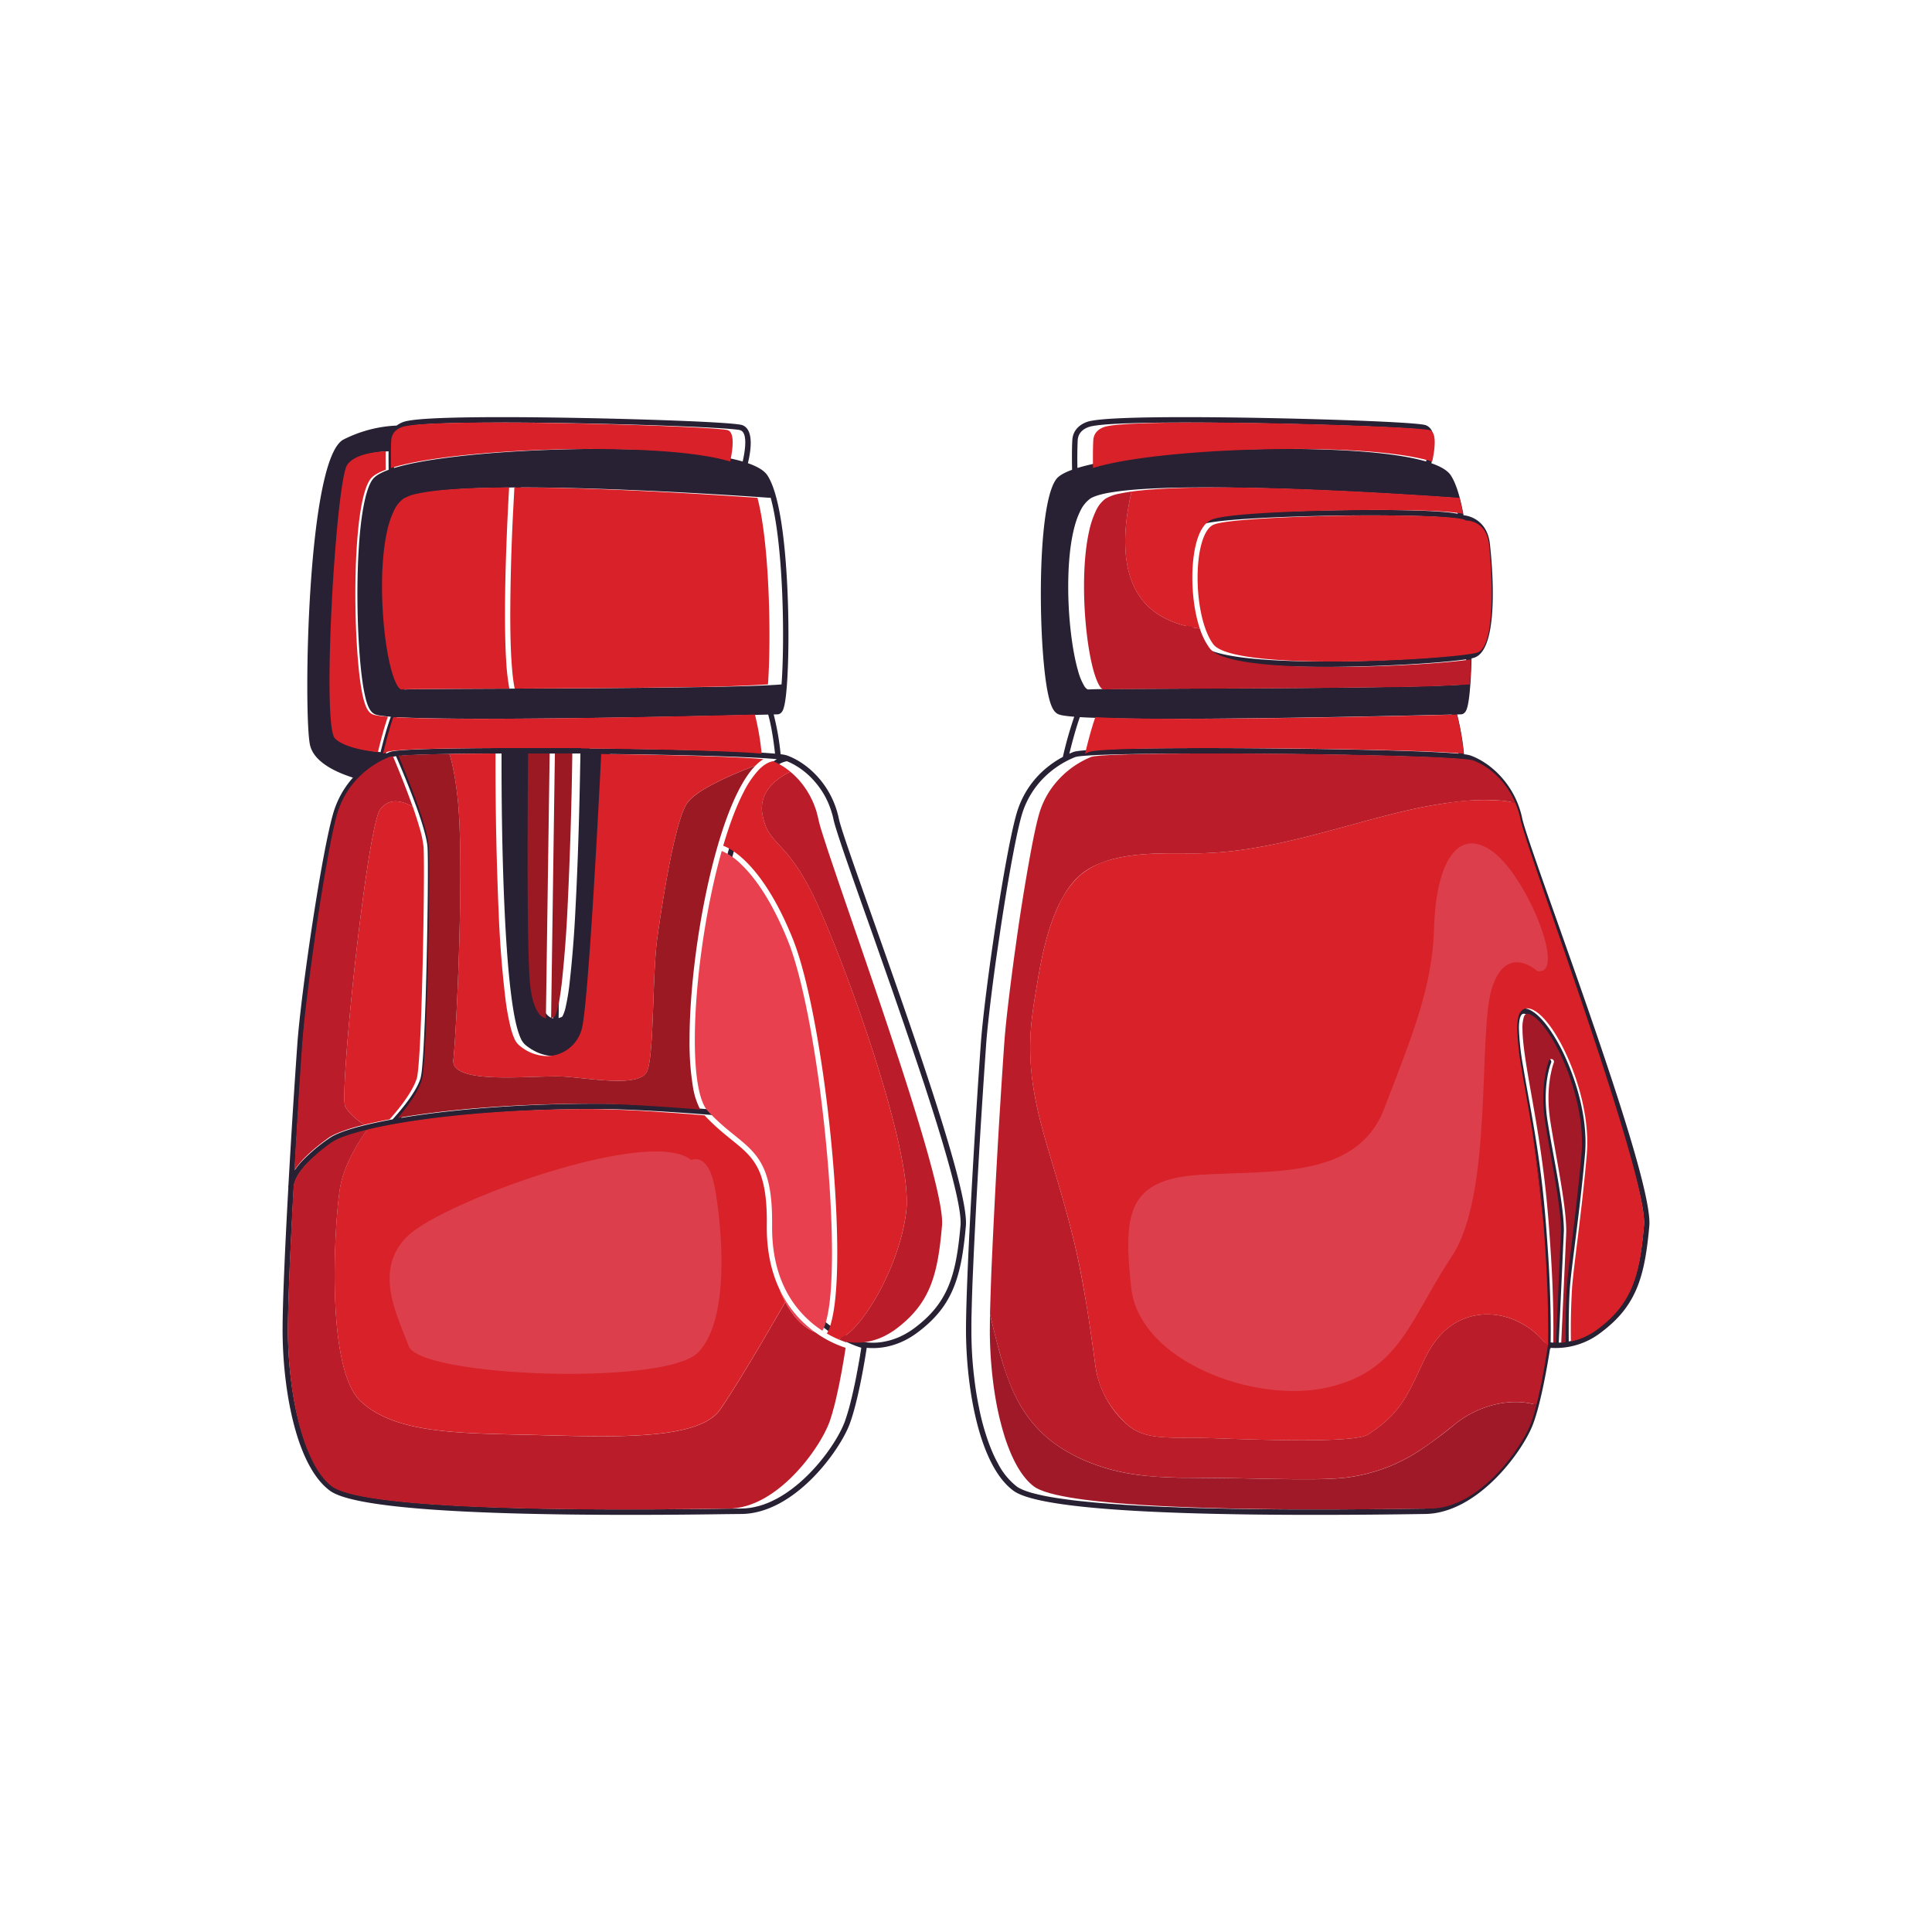 <svg xmlns="http://www.w3.org/2000/svg" width="44" height="44" fill="none"><g clip-path="url(#a)"><path fill="#282033" d="m16.57 34.483.299-.003c1.222 0 2.255-1.443 2.48-2.045.188-.503.34-1.408.39-1.74.04.004.088.007.142.007.245 0 .619-.06 1.01-.352.81-.602 1.003-1.263 1.106-2.43.071-.802-1.198-4.393-2.125-7.015-.404-1.141-.723-2.042-.769-2.265-.157-.759-.708-1.268-1.185-1.437a.803.803 0 0 0-.14-.026 5.944 5.944 0 0 0-.158-.906l.085-.002c.03 0 .06-.013.082-.034.04-.038.109-.103.148-.858.024-.458.028-1.042.011-1.603-.026-.872-.121-2.415-.468-2.947-.073-.112-.23-.203-.445-.278.076-.315.133-.766-.125-.866-.22-.085-3.502-.183-5.477-.183-1.125 0-1.842.028-2.13.082a.588.588 0 0 0-.268.11 2.96 2.96 0 0 0-1.204.315c-.844.414-.916 6.253-.771 6.949.08.388.567.623.98.754-.162.182-.31.411-.413.7-.26.727-.77 4.178-.854 5.378-.065.918-.14 2.088-.202 3.204l-.007.048h.005c-.081 1.46-.14 2.82-.13 3.39.02 1.276.317 2.964 1.08 3.522.498.364 2.802.548 6.847.548.968 0 1.773-.011 2.205-.017Zm-8.98-.63a1.224 1.224 0 0 1-.226-.22 2.035 2.035 0 0 1-.2-.303 2.916 2.916 0 0 1-.133-.274 4.024 4.024 0 0 1-.117-.31 6.632 6.632 0 0 1-.254-1.09 9.18 9.18 0 0 1-.102-1.327c-.002-.614.056-1.915.134-3.325.027-.147.121-.305.266-.464.16-.176.379-.352.617-.52.053-.037.14-.08.254-.123.15-.056.35-.115.592-.171.404-.095.93-.187 1.554-.263a30.783 30.783 0 0 1 3.664-.205h.026c.48 0 1.149.037 1.697.073.274.018.518.036.693.05l.26.02c.426.446.796.643 1.048.922.128.141.228.303.299.536.07.233.11.537.11.958v.135c-.001.568.114 1.025.287 1.39a2.523 2.523 0 0 0 .841.997c.3.21.578.313.715.355v.001l-.011.07-.001.008-.013.078v.006a16.547 16.547 0 0 1-.018.103c-.005.03-.01.06-.017.092 0 .008-.002.015-.003.023l-.019.1-.001.008c-.006.033-.012.067-.02.101 0 .008-.002.015-.003.023l-.021.106-.005.026-.023.11-.004.016-.022.105-.005.02a6.609 6.609 0 0 1-.025.11l-.006.024a7.031 7.031 0 0 1-.027.11l-.004.017-.027.104-.003.01a5.048 5.048 0 0 1-.103.327 1.667 1.667 0 0 1-.03.071c-.202.47-.787 1.281-1.52 1.672l-.007.003-.09.045-.008.004c-.03.014-.06.028-.09.04l-.023.009-.077.029-.038.012-.064.02-.043.01-.06.015-.048.009-.055.01-.053.005-.052.006-.052.002-.053.002h-.111l-.016.001H16.694l-.06.001-.159.002h-.016l-.188.003h-.005l-.218.003h-.026l-.09.001h-.026l-.255.003h-.013l-.281.002h-.017l-.146.001h-.001l-.16.001h-.005l-.33.001H13.919a12 12 0 0 1-.085 0l-.153-.001h-.076l-.221-.002-.068-.001-.166-.002a1157.645 1157.645 0 0 0-.323-.004c-.078 0-.155-.002-.233-.003l-.048-.001-.191-.003-.08-.002-.17-.004-.075-.001-.235-.006-.024-.001-.215-.006-.072-.003a45.773 45.773 0 0 1-.71-.027l-.064-.003a28.78 28.78 0 0 1-.169-.008l-.068-.003-.193-.01c-.01-.002-.02-.002-.031-.003a39.42 39.42 0 0 1-.217-.013l-.059-.004a21.82 21.82 0 0 1-.157-.01l-.066-.006-.165-.012-.042-.004a19.072 19.072 0 0 1-.39-.035l-.059-.007a17.89 17.89 0 0 1-.141-.015l-.042-.005a11.988 11.988 0 0 1-.173-.021l-.035-.005a8.723 8.723 0 0 1-.13-.018l-.049-.008a9.399 9.399 0 0 1-.115-.018l-.039-.007a6.116 6.116 0 0 1-.271-.054l-.038-.009a4.579 4.579 0 0 1-.086-.022L7.943 34a2.338 2.338 0 0 1-.104-.032l-.01-.003a1.718 1.718 0 0 1-.16-.066.551.551 0 0 1-.08-.048l.001.002Zm-.727-9.62.03-.437c.01-.147.028-.33.05-.54a45.824 45.824 0 0 1 .219-1.69l.06-.414c.095-.622.197-1.237.292-1.735.085-.442.164-.79.227-.966a2.009 2.009 0 0 1 .463-.736 2.162 2.162 0 0 1 .74-.48l.007-.002a.603.603 0 0 1 .024-.004l.009-.002a.998.998 0 0 1 .036-.005l.013.031a20.91 20.91 0 0 1 .451 1.123c.057.157.11.314.152.457.057.19.095.36.101.472.005.087.008.275.008.528 0 .657-.017 1.754-.046 2.73a50.7 50.7 0 0 1-.053 1.302c-.01.178-.022.33-.033.45a1.619 1.619 0 0 1-.034.236c-.055.19-.218.433-.368.624a5.18 5.18 0 0 1-.261.308l-.01.01a10.755 10.755 0 0 0-.716.154c-.172.044-.318.09-.439.135-.12.045-.213.09-.28.137a3.91 3.91 0 0 0-.638.537c-.06.066-.111.131-.156.198a233.046 233.046 0 0 1 .152-2.42Zm4.568-14.61c2.204 0 5.264.11 5.433.176.168.064.106.465.05.712-.824-.243-2.299-.287-3.258-.287-1.158 0-2.366.066-3.317.181-.669.08-1.093.17-1.365.254a9.28 9.28 0 0 1 .006-.634c.019-.283.34-.321.34-.321.304-.059 1.12-.08 2.111-.08Zm7.723 9.602.036.106a42.11 42.11 0 0 0 .124.36c.15.434.34.97.55 1.56a235.611 235.611 0 0 1 .191.545l.066.187.2.57.067.194a146.411 146.411 0 0 1 .656 1.931l.12.371c.432 1.342.745 2.47.711 2.86-.1 1.133-.277 1.763-1.056 2.342-.035.026-.07.05-.105.072l-.018.011c-.033.02-.066.04-.098.057l-.019.01a1.627 1.627 0 0 1-.098.048l-.005.002a1.635 1.635 0 0 1-.198.071l-.017.005c-.03.008-.058.015-.086.02-.003.002-.005.002-.008.002a1.267 1.267 0 0 1-.247.03h-.059a.515.515 0 0 1-.064-.003h-.014a1.342 1.342 0 0 1-.047-.006h-.009l-.03-.005-.012-.002a.44.44 0 0 1-.027-.005l-.012-.003h-.004l-.005-.002-.003.018a2.496 2.496 0 0 1-.456-.202 1 1 0 0 0 .093-.223c.106-.352.15-.922.15-1.619 0-1.12-.117-2.563-.307-3.899-.19-1.336-.448-2.561-.737-3.255-.404-.973-.82-1.505-1.14-1.794a1.537 1.537 0 0 0-.485-.318c.144-.477.306-.901.482-1.228a2.16 2.16 0 0 1 .345-.496c.116-.118.232-.184.343-.2.167.066.345.178.51.333.069.066.135.14.197.22l.013.017c.025.034.05.069.073.105l.016.024c.053.084.1.175.141.272l.016.04c.014.037.028.074.04.112l.014.045c.016.052.03.105.041.16.012.056.04.154.082.286.025.08.055.171.09.274Zm-1.356-3.637h-.01c-.336.028-1.013.047-1.844.06-1.218.02-2.767.029-4.074.034a4.612 4.612 0 0 1-.076-.64c-.02-.31-.028-.675-.028-1.06 0-.769.032-1.618.064-2.274.011-.23.022-.435.032-.607h.032c2.018 0 4.588.163 5.637.236.007 0 .014-.002.02-.004.29 1.052.324 3.226.248 4.256Zm-6.127-.538c.016.25.04.464.074.633-.65.002-1.234.005-1.678.008-.226.001-.415.003-.56.005a7.22 7.22 0 0 0-.287.007h-.002a.044.044 0 0 1-.021-.006.226.226 0 0 1-.071-.077 1.386 1.386 0 0 1-.14-.345c-.132-.457-.223-1.198-.223-1.918 0-.45.036-.893.117-1.251.041-.18.094-.338.158-.465a.731.731 0 0 1 .222-.28c.06-.043.177-.085.335-.118.451-.098 1.235-.137 2.144-.141a53.973 53.973 0 0 0-.096 2.88c0 .387.008.754.028 1.068Zm-3.2-4.11c-.438.683-.387 3.901-.16 4.897.053.237.113.36.2.414.032.02.08.048.39.072-.084.233-.164.52-.234.807-.343-.038-.816-.124-1.006-.314-.314-.314.024-5.867.29-6.232.166-.229.599-.291.898-.306-.001.143 0 .298.002.421-.292.107-.351.198-.38.242Zm9.036 6.496-.016.014c-.226.23-.43.603-.614 1.067-.55 1.393-.914 3.61-.914 5.167 0 .403.024.762.077 1.053.04.219.096.4.174.532-.42-.034-1.741-.134-2.548-.134h-.027c-1.623 0-3.03.109-4.093.26-.143.02-.28.042-.41.064a5.07 5.07 0 0 0 .172-.208c.153-.197.324-.444.39-.665a1.68 1.68 0 0 0 .038-.26c.04-.423.073-1.257.096-2.13.023-.874.036-1.787.036-2.363 0-.254-.002-.442-.008-.535a2.738 2.738 0 0 0-.132-.585 17.049 17.049 0 0 0-.58-1.503c.397-.031 1.249-.047 2.274-.05v.226c0 .556.006 2.046.075 3.448.034.701.084 1.38.156 1.913.036.265.077.494.126.672.025.089.051.165.08.228a.42.42 0 0 0 .103.147c.214.177.445.257.66.257a.848.848 0 0 0 .848-.766c.043-.272.091-.787.139-1.412.139-1.81.277-4.524.286-4.7 1.675.019 3.255.062 3.798.117a.957.957 0 0 0-.186.145Zm-4.293-.024c-.01.564-.038 1.978-.107 3.267a26.74 26.74 0 0 1-.136 1.72 4.97 4.97 0 0 1-.093.557.93.93 0 0 1-.052.157.22.22 0 0 1-.022.039l-.007.007a.488.488 0 0 1-.075.026l.089-6.024-.053-.001h.46c0 .004 0 .094-.004.252Zm-.526-.252-.089 6.032a.236.236 0 0 1-.099-.044.555.555 0 0 1-.169-.257 1.983 1.983 0 0 1-.1-.455c-.023-.2-.038-.633-.047-1.166-.01-.532-.012-1.167-.012-1.776a231.737 231.737 0 0 1 .01-2.14c0-.123.002-.193.002-.193h.504v-.001Zm5.092 9.663c-.113-.375-.31-.594-.55-.796-.242-.203-.527-.394-.843-.728-.095-.1-.175-.304-.226-.584a5.956 5.956 0 0 1-.075-1.031c0-1.172.21-2.736.55-4.02l.08-.285c.08.03.242.11.453.304.301.278.701.793 1.094 1.737.28.672.541 1.896.73 3.226.188 1.33.305 2.769.305 3.881 0 .461-.02.865-.063 1.181a2.704 2.704 0 0 1-.082.403.875.875 0 0 1-.08.195 2.465 2.465 0 0 1-.301-.223c-.445-.386-.877-1.034-.877-2.13v-.136c0-.428-.04-.745-.115-.994Zm-4.34-9.779a.126.126 0 0 0-.04-.008h-1.542c-1.828 0-2.83.03-2.98.09a2.445 2.445 0 0 0-.09.039c.072-.294.156-.599.24-.833.359.021.98.037 2.077.037 2.317 0 5.541-.074 6.39-.095.073.256.124.599.156.89-.689-.063-2.505-.104-4.21-.12ZM34.668 18.64c-.157-.759-.709-1.268-1.186-1.437a.8.8 0 0 0-.14-.025 5.952 5.952 0 0 0-.157-.907l.085-.002c.03 0 .06-.013.081-.034.04-.038.109-.103.148-.858.007-.12.011-.249.015-.383a.724.724 0 0 0 .058-.015c.658-.205.358-2.604.355-2.628-.064-.446-.38-.594-.596-.617-.069-.382-.162-.712-.289-.907-.072-.111-.23-.203-.444-.277.075-.316.132-.767-.126-.866-.22-.085-3.502-.184-5.476-.184-1.126 0-1.843.028-2.131.082-.147.02-.423.133-.443.435-.012.176-.01.474-.006.682-.293.106-.352.198-.38.242-.439.682-.387 3.9-.16 4.896.053.237.113.36.199.414.033.02.08.048.39.072a8.764 8.764 0 0 0-.259.915c-.346.186-.79.537-1.016 1.17-.26.73-.77 4.18-.854 5.38-.152 2.134-.352 5.63-.335 6.641.022 1.276.318 2.965 1.082 3.523.497.364 2.8.548 6.847.548a154.747 154.747 0 0 0 2.504-.02c1.222 0 2.255-1.443 2.48-2.045.184-.492.332-1.369.387-1.717h.012v-.022a1.684 1.684 0 0 0 1.143-.346c.81-.602 1.002-1.264 1.106-2.43.071-.803-1.199-4.393-2.126-7.015-.403-1.141-.722-2.043-.768-2.266Zm2.771 9.268c-.1 1.134-.276 1.764-1.056 2.343-.236.176-.464.26-.656.3l-.001-.23c0-.283.005-.698.027-.996.037-.497.232-1.761.345-3.047a3 3 0 0 0 .011-.26c0-.632-.185-1.316-.432-1.876a4.112 4.112 0 0 0-.404-.726c-.141-.196-.283-.34-.422-.411a.334.334 0 0 0-.147-.04.185.185 0 0 0-.119.04c-.05.04-.076.1-.093.17a1.08 1.08 0 0 0-.023.247c0 .233.04.54.097.885s.13.728.197 1.106l.067.391c.127.776.198 1.382.253 2.059.02.25.038.51.057.793a26.577 26.577 0 0 1 .052 1.958v.002l-.017.107v.003l-.026.156-.002.017-.015.086-.003.018-.015.083c0 .006-.002.011-.003.017l-.017.096-.005.026-.02.1c0 .008-.002.015-.004.022l-.018.091-.005.025-.021.104-.006.028-.024.107a13.086 13.086 0 0 1-.027.115l-.004.022-.026.105-.006.024-.028.104-.002.008-.005.017-.004.014a3.28 3.28 0 0 1-.019.064l-.005.02a3.38 3.38 0 0 1-.03.091c0 .004-.002.009-.004.013l-.004.013-.029.08c-.17.454-.778 1.332-1.548 1.743l-.008.004-.09.045-.008.004-.09.04-.023.008-.077.03-.039.011-.063.02-.043.01-.06.016-.048.008c-.018.004-.037.008-.056.01l-.056.007-.048.005-.06.002-.045.002h-.029l-.415.005h-.028l-.045.001-.084.001h-.006l-.086.001h-.03l-.098.002h-.028l-.092.001h-.026l-.1.001h-.04l-.103.002h-.035l-.262.002h-.037l-.114.001h-.027l-.146.001h-.024l-.14.001h-1.037l-.167-.001h-.064l-.224-.002h-.068a47.309 47.309 0 0 1-.252-.003l-.163-.002-.074-.001-.233-.004h-.048l-.191-.004-.08-.002-.17-.003-.075-.002a60.771 60.771 0 0 1-.235-.006h-.024l-.215-.007-.072-.002-.171-.006c-.025 0-.05-.002-.074-.003l-.215-.008h-.02a50.268 50.268 0 0 1-.228-.01l-.068-.003a38.688 38.688 0 0 1-.46-.024l-.215-.013-.06-.005-.156-.01-.067-.005-.162-.013-.045-.003-.196-.017-.05-.005-.143-.014-.06-.006-.14-.015-.043-.005a13.698 13.698 0 0 1-.172-.022l-.037-.005a11.558 11.558 0 0 1-.127-.018l-.05-.007a7.42 7.42 0 0 1-.295-.051l-.024-.005a5.355 5.355 0 0 1-.23-.054l-.033-.008a2.369 2.369 0 0 1-.103-.032l-.01-.003a1.497 1.497 0 0 1-.08-.03l-.025-.01a1.147 1.147 0 0 1-.055-.026l-.02-.01a.566.566 0 0 1-.06-.038 1.58 1.58 0 0 1-.427-.523 2.921 2.921 0 0 1-.133-.274 3.987 3.987 0 0 1-.117-.31 5.396 5.396 0 0 1-.185-.704 7.442 7.442 0 0 1-.104-.651 8.71 8.71 0 0 1-.062-.824 8.046 8.046 0 0 1-.004-.241v-.147l.001-.087v-.014a3.447 3.447 0 0 1 .003-.143v-.007a39.47 39.47 0 0 1 .034-1.014 99.176 99.176 0 0 1 .04-.857 207.202 207.202 0 0 1 .257-4.26c.01-.147.027-.33.05-.54a45.533 45.533 0 0 1 .218-1.69l.061-.414c.094-.622.196-1.237.292-1.735.084-.442.163-.79.226-.966a2.007 2.007 0 0 1 .464-.736 2.133 2.133 0 0 1 .718-.474.147.147 0 0 1 .021-.006c.003 0 .006 0 .009-.002a.338.338 0 0 1 .022-.004l.011-.002.035-.005h.006l.05-.006.016-.001.043-.004.02-.001.057-.004.01-.001.077-.005h.022l.062-.004a2.399 2.399 0 0 1 .103-.004l.018-.001.1-.004h.024l.082-.003a4.007 4.007 0 0 0 .121-.004h.029c.038-.002.077-.002.116-.003h.033c.032-.002.064-.002.097-.003h.038l.1-.002.036-.001.134-.002h.032l.11-.002h.05l.107-.002h.04l.15-.001h.033l.12-.001h.063l.095-.001h.066l.155-.001H27.917a144.233 144.233 0 0 1 .512.002l.18.002h.06l.184.002h.052l.47.005h.037l.195.003h.055l.18.003h.056a66.2 66.2 0 0 1 .453.008h.038l.182.004h.06l.156.004.065.001.19.005a.28.28 0 0 1 .014 0l.212.005h.026l.173.005.05.001.144.004.055.002.15.004.033.001.18.006h.016l.149.006.05.002a26.928 26.928 0 0 1 .158.006l.113.005.037.001.137.007.017.001.11.006.034.002.083.005.035.002.075.006a1.828 1.828 0 0 1 .116.009h.005l.07.007.02.003a2.122 2.122 0 0 1 .094.013l.013.003a.234.234 0 0 1 .03.008 1.398 1.398 0 0 1 .261.126l.021.013c.038.024.075.05.113.077l.013.01c.04.03.08.064.118.099l.023.022c.04.036.077.074.114.115l.01.012c.034.04.068.081.1.124l.017.023c.033.046.064.095.094.145l.016.03c.091.161.164.344.206.55.151.73 2.993 8.11 2.892 9.243v-.002Zm-2.122 2.42c0-.372-.01-.976-.054-1.68-.076-1.172-.152-1.97-.379-3.256-.067-.38-.14-.762-.196-1.105a5.845 5.845 0 0 1-.096-.865c0-.119.012-.212.035-.267a.131.131 0 0 1 .035-.054.062.062 0 0 1 .042-.014.22.22 0 0 1 .092.028c.108.053.243.185.377.373.406.563.814 1.618.813 2.53 0 .084-.003.167-.01.249-.113 1.282-.307 2.54-.346 3.049a15.156 15.156 0 0 0-.026 1.254h-.005a1.358 1.358 0 0 1-.1.008 2287.285 2287.285 0 0 0 .117-2.55c0-.297-.059-.71-.134-1.152-.076-.442-.168-.913-.234-1.32a3.405 3.405 0 0 1-.046-.548c0-.256.031-.458.062-.596a1.799 1.799 0 0 1 .056-.196l.004-.009.001-.002a.061.061 0 1 0-.113-.048c-.003.006-.133.319-.133.851 0 .169.013.359.047.568.067.41.16.88.235 1.32.075.44.133.85.133 1.132 0 .028 0 .054-.002.08a1375.901 1375.901 0 0 1-.1 2.16l-.015.308v.001h-.007l-.022-.002-.02-.001-.013-.002.002-.245ZM24.544 10.024c.019-.283.34-.321.34-.321.304-.059 1.121-.08 2.112-.08 2.203 0 5.263.11 5.432.174.168.065.106.466.05.713-.823-.243-2.298-.287-3.258-.287-1.157 0-2.366.066-3.317.181-.668.08-1.093.17-1.365.254a9.341 9.341 0 0 1 .006-.634Zm8.819 5.563h-.01c-.336.027-1.014.047-1.845.06-1.247.021-2.841.029-4.167.034l-1.71.008a69.89 69.89 0 0 0-.559.005 6.956 6.956 0 0 0-.287.008h-.002a.044.044 0 0 1-.022-.006.226.226 0 0 1-.07-.077 1.385 1.385 0 0 1-.14-.345c-.132-.457-.224-1.199-.223-1.918 0-.45.035-.893.117-1.252.04-.179.093-.337.157-.464a.732.732 0 0 1 .222-.28c.06-.043.178-.085.336-.119.082-.018.177-.033.28-.047.494-.068 1.213-.094 2.019-.094 2.018 0 4.588.163 5.636.236.008 0 .014-.002.021-.004.03.111.059.235.084.37-.207-.044-.707-.088-1.989-.088-1.322 0-3.552.06-3.908.225-.163.076-.284.268-.36.572-.13.53-.101 1.332.096 1.903.058.168.13.317.218.432.083.11.337.442 2.9.442 1.262 0 2.688-.09 3.234-.173l-.001.033v.007a17.209 17.209 0 0 1-.019.41v.009l-.008.113Zm-3.207-.522c-1.321 0-2.573-.094-2.801-.394-.491-.642-.491-2.493 0-2.72.292-.135 2.267-.214 3.856-.214 1.076 0 1.975.036 2.056.116h.004c.044 0 .463.013.534.514.044.308.216 2.342-.269 2.493-.26.081-1.865.205-3.38.205ZM26.67 16.37c2.317 0 5.541-.075 6.39-.096.074.257.124.6.157.89-.913-.082-3.804-.127-5.793-.127-1.828 0-2.831.03-2.981.09a2.635 2.635 0 0 0-.09.038c.073-.293.156-.599.24-.833.359.022.98.038 2.077.038Z"/><path fill="#D82128" d="M29.447 10.224v.062-.062c.934 0 2.37.044 3.17.287.054-.247.115-.648-.048-.712-.165-.066-3.142-.176-5.285-.176-.964 0-1.759.022-2.055.081 0 0-.312.038-.33.321-.01.16-.01.43-.006.634.265-.084.678-.173 1.328-.254.925-.115 2.101-.18 3.227-.18ZM24.799 17.127c.146-.06 1.121-.09 2.9-.09 1.935 0 4.747.045 5.635.127a5.997 5.997 0 0 0-.153-.89c-.825.021-3.962.096-6.215.096-1.068 0-1.672-.016-2.02-.038-.083.235-.164.54-.234.833l.087-.038ZM34.63 18.665a1.93 1.93 0 0 0-.122-.385 3.403 3.403 0 0 0-.361-.05 5.46 5.46 0 0 0-1.186.057c-.411.057-.815.142-1.219.243-1.501.375-2.998.905-4.559.905-.625 0-1.27-.025-1.88.143a1.738 1.738 0 0 0-.74.386 2.166 2.166 0 0 0-.46.668c-.253.54-.376 1.139-.475 1.727-.046.275-.094.551-.126.828a5.79 5.79 0 0 0-.018 1.177c.064.719.266 1.409.471 2.095.239.799.475 1.597.638 2.417.084.423.154.848.219 1.274a65 65 0 0 1 .092.637c.024.169.04.34.077.507.099.445.35.836.678 1.137.353.324.8.314 1.558.314.518 0 3.56.168 3.939-.076.764-.493.907-.915 1.274-1.688.186-.391.447-.74.844-.919.575-.259 1.23-.11 1.7.301.101.09.194.189.276.296l-.01.064.017-.107v-.002l.002-.287c0-.369-.01-.97-.053-1.671a49.639 49.639 0 0 0-.055-.793 80.235 80.235 0 0 0-.246-2.059l-.065-.39c-.065-.38-.136-.762-.192-1.107a6.106 6.106 0 0 1-.095-.884c0-.096.007-.179.023-.248a.303.303 0 0 1 .09-.17.177.177 0 0 1 .116-.04c.046 0 .093.014.144.04.135.07.272.215.41.411.137.197.273.446.393.726.24.56.42 1.244.42 1.876 0 .088-.003.174-.01.26-.11 1.286-.3 2.55-.336 3.047a15.477 15.477 0 0 0-.026 1.226c.187-.039.409-.124.639-.3.758-.58.93-1.209 1.027-2.342.098-1.134-2.667-8.514-2.813-9.244Z"/><path fill="#D82128" d="m34.498 18.256.01.024h.003l-.013-.024Z"/><path fill="#A31927" d="M34.904 25.804c.084.63.171 1.347.247 2.059a24.413 24.413 0 0 0-.247-2.06Z"/><path fill="#A31927" d="m35.408 30.575.022.002h.006v-.001l.014-.308c.01-.188.02-.445.033-.719a1021.563 1021.563 0 0 0 .067-1.521c0-.281-.056-.692-.13-1.131-.073-.44-.162-.912-.227-1.321-.033-.21-.046-.4-.046-.568 0-.532.126-.845.129-.851a.06.06 0 0 1 .078-.033c.03.013.045.049.032.08l-.001.003-.003.01-.014.038a1.81 1.81 0 0 0-.04.157c-.031.137-.062.34-.062.596 0 .162.013.345.045.548.064.407.154.877.227 1.32.074.442.131.855.132 1.152l-.002.085-.112 2.465a1.38 1.38 0 0 0 .096-.008h.005v-.25c0-.284.004-.7.026-1.005.037-.508.226-1.766.336-3.049a2.99 2.99 0 0 0 .01-.248c.001-.913-.396-1.967-.79-2.53-.131-.188-.262-.32-.367-.373a.206.206 0 0 0-.09-.028.06.06 0 0 0-.04.014.13.13 0 0 0-.035.054.782.782 0 0 0-.034.267c0 .218.038.522.093.865.055.342.126.725.191 1.105.22 1.286.295 2.084.368 3.256a27.345 27.345 0 0 1 .052 1.924l.012.001.02.002Z"/><path fill="#BA1D29" d="M34.974 30.363c-.47-.41-1.126-.56-1.7-.301-.397.178-.658.528-.844.918-.368.774-.51 1.196-1.275 1.689-.378.244-3.42.075-3.939.075-.758 0-1.204.011-1.558-.313a2.203 2.203 0 0 1-.677-1.137c-.037-.166-.053-.338-.077-.507-.03-.213-.06-.425-.092-.637a27.981 27.981 0 0 0-.22-1.274c-.162-.82-.398-1.618-.637-2.417-.205-.686-.408-1.377-.47-2.095a5.819 5.819 0 0 1 .017-1.177c.032-.277.08-.553.126-.828.099-.588.222-1.186.475-1.728.115-.245.263-.483.46-.668.208-.194.47-.311.74-.385.61-.168 1.255-.143 1.88-.143 1.561 0 3.058-.53 4.559-.905.404-.101.807-.186 1.22-.243.392-.055.789-.088 1.185-.057.123.01.244.027.363.05a1.881 1.881 0 0 0-.081-.165l-.016-.03c-.029-.05-.06-.099-.091-.145l-.017-.022a1.888 1.888 0 0 0-.097-.125l-.01-.012a1.84 1.84 0 0 0-.248-.236l-.013-.01a1.644 1.644 0 0 0-.11-.077l-.02-.013a1.472 1.472 0 0 0-.114-.065l-.024-.011a1.256 1.256 0 0 0-.115-.05.239.239 0 0 0-.043-.01l-.032-.006-.017-.003a3.3 3.3 0 0 0-.042-.005l-.02-.003a4.278 4.278 0 0 0-.068-.006h-.005a7.304 7.304 0 0 0-.087-.008l-.026-.002-.073-.006-.034-.002-.08-.005-.034-.002a26.661 26.661 0 0 0-.123-.007l-.133-.007-.036-.001-.11-.005-.044-.002-.11-.004-.048-.002a41.096 41.096 0 0 0-.145-.005h-.015l-.176-.007h-.031a146.06 146.06 0 0 0-.34-.01l-.049-.002a293 293 0 0 0-.168-.005h-.025l-.207-.005h-.013a50.47 50.47 0 0 0-.186-.005h-.063l-.151-.004-.059-.001a48.56 48.56 0 0 0-.177-.003l-.036-.001-.222-.004a.75.75 0 0 1-.02 0l-.2-.003-.055-.001-.174-.003h-.054l-.19-.003h-.035a137.4 137.4 0 0 0-.457-.005h-.051l-.178-.002h-.06l-.175-.002h-.05l-.447-.002h-1.043l-.065.001h-.154l-.116.002h-.032l-.147.001h-.038l-.105.002a7.666 7.666 0 0 0-.155.002h-.031l-.13.002h-.035l-.098.003h-.037l-.094.002h-.032l-.113.004h-.028a17.442 17.442 0 0 0-.117.004c-.028 0-.054.002-.08.003h-.025l-.097.004h-.017l-.072.004-.028.001-.06.003-.022.002-.074.004h-.01a3.16 3.16 0 0 0-.076.006l-.04.004-.017.002a1.33 1.33 0 0 0-.048.005h-.006a1.41 1.41 0 0 0-.034.006l-.01.001-.023.005-.008.001a2.064 2.064 0 0 0-1.005.855c-.063.108-.12.228-.165.36-.061.177-.138.525-.22.967a48.015 48.015 0 0 0-.344 2.15c-.02.137-.038.274-.056.409-.063.47-.117.915-.156 1.28a15.63 15.63 0 0 0-.048.54c-.025.354-.05.736-.075 1.131l-.03.48a214.828 214.828 0 0 0-.184 3.506 74.114 74.114 0 0 0-.033 1.014c.054.237.111.472.173.706.084.318.177.634.303.938.218.525.545.981 1.003 1.31.574.41 1.26.631 1.948.716.362.045.727.056 1.091.058.414.003.828.005 1.242.014.411.008.822.018 1.232.019.379 0 .762.006 1.138-.04a3.91 3.91 0 0 0 1.678-.63c.27-.177.525-.378.777-.581.214-.173.46-.306.717-.393.367-.124.773-.156 1.143-.048l.007-.029.006-.024.025-.105.005-.021.022-.1.004-.015.023-.108a2.255 2.255 0 0 0 .027-.132l.005-.024.017-.091.004-.022.019-.1.004-.027.018-.096c0-.006.002-.011.003-.017l.014-.083.003-.018.014-.086c0-.006.002-.011.003-.016a16.19 16.19 0 0 0 .025-.16l.01-.064a2.072 2.072 0 0 0-.277-.295v.001Z"/><path fill="#A01929" d="m34.983 32.03.01-.033h-.001c-.37-.109-.775-.076-1.142.047a2.33 2.33 0 0 0-.717.393 9.832 9.832 0 0 1-.778.582 3.91 3.91 0 0 1-1.677.63c-.377.045-.76.04-1.138.04-.41-.002-.822-.012-1.232-.02-.414-.008-.828-.01-1.243-.014a9.438 9.438 0 0 1-1.09-.057c-.689-.085-1.375-.306-1.948-.717-.459-.328-.786-.785-1.003-1.31a7.318 7.318 0 0 1-.303-.937c-.062-.235-.12-.47-.174-.706v.006l-.002.112v.032l-.001.1v.03l-.001.09v.028a6.372 6.372 0 0 0 .004.24 9.832 9.832 0 0 0 .095 1.09 8.574 8.574 0 0 0 .066.385 6.82 6.82 0 0 0 .181.705 4.938 4.938 0 0 0 .114.31 3.121 3.121 0 0 0 .129.274c.12.227.26.406.415.523a.516.516 0 0 0 .058.037l.02.01a.807.807 0 0 0 .053.026l.025.01.077.03.01.004.1.03.032.01.084.021.037.01.104.022.023.005a5.738 5.738 0 0 0 .286.051l.05.008.123.018.036.005.167.021.042.005.137.015.057.006.14.014.048.005.191.017.044.004.157.012.066.005.15.01.06.005.209.013.036.002.182.01.068.004.162.008.066.003.222.01h.018l.21.009.072.002c.055.003.11.004.166.006l.07.003.209.006h.023a57.492 57.492 0 0 0 .302.008l.166.004.077.001.186.004h.047a87.702 87.702 0 0 0 .298.005l.16.002.083.001.162.002h.065l.218.002h.063l.162.001h.073l.159.001H30.635l.136-.001h.024l.141-.001h.026l.112-.001h.036a142.267 142.267 0 0 0 .288-.003h.1l.04-.001.097-.001h.026l.088-.001h.028l.096-.002h.028l.084-.001h.006a9.803 9.803 0 0 0 .126-.002h.027l.403-.006h.027l.045-.002c.02 0 .04 0 .059-.002.015 0 .03-.003.046-.005l.056-.006.054-.01.046-.009c.02-.004.04-.01.059-.015l.041-.01.062-.02.037-.012.075-.03.022-.008c.03-.012.06-.026.088-.04l.008-.003.088-.045.007-.004c.75-.411 1.342-1.29 1.507-1.743.01-.026.018-.053.027-.08l.005-.014.013-.04a3.299 3.299 0 0 0 .034-.114l.009-.034.004-.013a3.914 3.914 0 0 0 .018-.068Z"/><path fill="#DC3F4B" d="M33.944 19.357c-.807-.529-1.247.416-1.284 1.776-.037 1.36-.514 2.494-1.137 4.118-.624 1.625-2.606 1.398-4.22 1.506-1.615.108-1.726.874-1.542 2.563.183 1.689 2.826 2.656 4.477 2.278 1.652-.377 1.871-1.549 2.826-2.985.954-1.435.587-5.1.917-6.12.33-1.02 1.028-.378 1.028-.378.7.13-.257-2.23-1.065-2.758Z"/><path fill="#D82128" d="M26.038 13.691c.317.384.81.562 1.287.624-.191-.57-.22-1.372-.093-1.902.074-.305.191-.497.35-.573.346-.164 2.516-.225 3.802-.225 1.247 0 1.734.044 1.934.087a4.677 4.677 0 0 0-.081-.369c-.007.002-.013.004-.02.004-1.02-.073-3.52-.236-5.484-.236-.784 0-1.482.027-1.963.094-.093.404-.154.82-.143 1.234.012.452.12.911.41 1.262Z"/><path fill="#BA1D29" d="M33.486 15.465a11.49 11.49 0 0 0 .017-.41v-.006l.001-.033c-.53.084-1.918.173-3.146.173-2.492 0-2.74-.332-2.82-.442a1.568 1.568 0 0 1-.212-.432c-.479-.062-.97-.24-1.288-.624-.29-.35-.398-.81-.41-1.262-.011-.414.05-.83.142-1.234-.1.014-.192.03-.272.047a.961.961 0 0 0-.327.119.729.729 0 0 0-.216.28 2.12 2.12 0 0 0-.153.465c-.08.358-.114.8-.114 1.25 0 .72.089 1.462.217 1.919.043.151.09.272.136.345a.223.223 0 0 0 .069.077c.01.005.015.006.02.006h.003c.045-.003.14-.005.28-.008l.543-.005 1.663-.008a350.43 350.43 0 0 0 4.055-.033 33.24 33.24 0 0 0 1.794-.062l.01.001a8.816 8.816 0 0 0 .008-.123Z"/><path fill="#D82128" d="M33.646 14.861c.472-.15.304-2.185.262-2.493-.07-.501-.477-.514-.52-.514h-.004c-.078-.08-.953-.116-2-.116-1.546 0-3.467.079-3.752.214-.477.227-.477 2.078 0 2.72.223.3 1.44.394 2.726.394 1.473 0 3.035-.124 3.288-.205ZM8.783 10.278c-.291.015-.712.077-.874.306-.258.365-.587 5.918-.282 6.232.185.19.645.276.98.314.067-.286.145-.573.227-.807-.303-.024-.349-.052-.38-.072-.084-.053-.142-.177-.195-.414-.22-.996-.27-4.214.156-4.896.028-.044.085-.136.37-.242a16.3 16.3 0 0 1-.002-.42ZM8.91 10.025c-.01.16-.008.43-.005.634.264-.084.677-.173 1.328-.254.925-.115 2.1-.18 3.226-.18v.06-.06c.934 0 2.37.043 3.17.286.054-.247.114-.648-.049-.712-.164-.066-3.141-.176-5.285-.176-.963 0-1.758.022-2.054.081 0 0-.312.038-.33.321ZM10.978 16.37c-1.067 0-1.672-.017-2.02-.038-.083.234-.164.54-.233.833l.086-.038c.146-.06 1.121-.09 2.9-.09h1.5c.014 0 .026.003.039.008 1.659.016 3.426.057 4.096.119a5.984 5.984 0 0 0-.153-.89c-.825.021-3.962.096-6.215.096ZM17.743 29.342c-.168-.365-.28-.822-.28-1.39v-.051l.001-.084c0-.42-.038-.725-.107-.958a1.352 1.352 0 0 0-.291-.537c-.245-.278-.605-.476-1.02-.921a44.546 44.546 0 0 0-.927-.07 27.668 27.668 0 0 0-1.65-.073h-.025c-1.378 0-2.594.083-3.565.205-.607.076-1.118.167-1.512.262-.12.161-.522.736-.622 1.32-.117.688-.354 4.093.468 4.866.822.773 2.37.725 4.13.773 1.76.048 3.58.097 4.053-.58.475-.676 1.488-2.453 1.488-2.453a2.721 2.721 0 0 1-.14-.309h-.001ZM8.66 18.432c-.305.412-.939 6.499-.798 6.765.095.179.307.335.435.419.17-.042.363-.083.575-.123l.01-.01.06-.07c.052-.059.12-.142.194-.238.145-.19.304-.434.358-.624.01-.033.022-.12.033-.237.011-.118.022-.271.032-.45.02-.356.037-.813.051-1.301.029-.976.045-2.074.045-2.73 0-.253-.003-.441-.007-.528a2.391 2.391 0 0 0-.099-.472 8.683 8.683 0 0 0-.147-.457c-.16-.096-.512-.255-.742.056ZM18.607 20.575c-.688-1.498-1.095-1.272-1.24-2.012-.11-.557.381-.867.632-.987a1.525 1.525 0 0 0-.39-.24c-.108.017-.22.084-.333.201a2.169 2.169 0 0 0-.337.496c-.17.327-.328.75-.468 1.228.087.033.256.116.472.318.31.29.715.821 1.109 1.794.28.694.532 1.92.717 3.255.184 1.336.299 2.779.299 3.9 0 .696-.044 1.267-.146 1.619a1.02 1.02 0 0 1-.09.223c.097.057.188.1.267.134.515-.181 1.393-1.65 1.54-2.924.157-1.353-1.344-5.507-2.032-7.005Z"/><path fill="#D82128" d="M13.692 17.172c-.008.177-.143 2.892-.278 4.702-.047.624-.093 1.14-.136 1.411a1.282 1.282 0 0 1-.034.167.828.828 0 0 1-.79.6.993.993 0 0 1-.642-.257.418.418 0 0 1-.1-.148 1.5 1.5 0 0 1-.078-.228 5.512 5.512 0 0 1-.123-.672 24.493 24.493 0 0 1-.152-1.913 78.858 78.858 0 0 1-.074-3.448v-.226c-.38.002-.734.005-1.05.01.066.203.13.51.184.977.164 1.446-.024 5.383-.094 5.987-.07.604 1.896.338 2.543.386.648.048 1.704.242 1.868-.12.164-.363.117-2.198.234-3.042.118-.843.4-2.655.68-3.07.224-.328 1.174-.71 1.556-.853a.927.927 0 0 1 .181-.145c-.529-.055-2.066-.098-3.695-.118Z"/><path fill="#BA1D29" d="m18.602 18.505-.014-.045a1.897 1.897 0 0 0-.04-.112l-.015-.04a1.907 1.907 0 0 0-.138-.272l-.014-.024a1.906 1.906 0 0 0-.072-.105l-.012-.017a1.731 1.731 0 0 0-.298-.314c-.25.119-.742.429-.633.986.146.741.552.515 1.24 2.013.689 1.498 2.19 5.652 2.034 7.005-.148 1.274-1.026 2.743-1.541 2.924.07.03.13.052.175.067l.003-.018.005.002h.004l.012.003.008.002.018.003.011.002a.632.632 0 0 0 .03.005h.008l.046.005.014.001a.936.936 0 0 0 .111.002h.009l.066-.003.014-.001.072-.009.012-.002a1.536 1.536 0 0 0 .167-.036l.017-.005c.028-.008.057-.017.087-.028l.015-.006c.03-.01.06-.023.09-.037l.005-.002c.032-.014.064-.03.096-.048l.018-.01a1.726 1.726 0 0 0 .215-.14c.758-.58.93-1.209 1.027-2.342.034-.39-.27-1.518-.69-2.86a70.421 70.421 0 0 0-.366-1.135 147.072 147.072 0 0 0-.65-1.931l-.064-.187-.125-.366-.062-.178c-.203-.59-.388-1.127-.534-1.56l-.043-.127-.078-.233-.034-.107a17.59 17.59 0 0 1-.088-.273 3.478 3.478 0 0 1-.08-.287 2.047 2.047 0 0 0-.04-.16h.002ZM6.704 26.654a1.67 1.67 0 0 1 .152-.198c.165-.186.383-.366.62-.537.065-.047.156-.092.273-.137a4.158 4.158 0 0 1 .548-.166c-.128-.083-.34-.24-.435-.42-.14-.265.493-6.352.798-6.764.23-.31.582-.152.741-.055a21.271 21.271 0 0 0-.439-1.123l-.012-.032a.809.809 0 0 0-.036.006l-.008.001a.282.282 0 0 0-.023.005l-.007.001a2.095 2.095 0 0 0-.72.48 1.954 1.954 0 0 0-.45.736c-.062.176-.138.524-.22.966a48.038 48.038 0 0 0-.344 2.15c-.02.137-.038.274-.056.409-.063.47-.118.915-.156 1.28-.022.21-.038.393-.049.54a164.084 164.084 0 0 0-.09 1.37c-.03.488-.06.992-.087 1.488Z"/><path fill="#BA1D29" d="m7.69 33.926.025.01.078.03.01.004.1.03.03.01a2.956 2.956 0 0 0 .226.053l.022.005c.044.01.09.018.138.026l.037.007.113.019.048.007.125.018.035.005.167.022.041.004.138.016.057.006.141.014.047.005.192.017.04.003.161.013.064.005.153.01a101.144 101.144 0 0 0 .268.018 44.221 44.221 0 0 0 .218.012l.067.004.164.008.063.003.223.01h.019a33.954 33.954 0 0 0 .281.011l.167.006.07.002.209.006.023.001a57.492 57.492 0 0 0 .302.008l.166.003.077.002a38.786 38.786 0 0 0 .459.008h.072l.16.003h.083l.161.002.066.001.215.002H13.634a11.262 11.262 0 0 1 .232.002H14.474l.32-.002h.161l.143-.002h.016l.274-.002h.012l.249-.002h.024l.089-.002h.025c.075 0 .146-.002.212-.003h.005l.182-.002h.017l.154-.002.059-.001h.065l.041-.001h.065c.018 0 .035-.002.053-.003.017 0 .034 0 .05-.002.017 0 .034-.003.051-.005l.052-.006.054-.01c.015-.003.031-.005.046-.009.02-.004.04-.01.059-.015l.041-.01.062-.02.037-.012.075-.03.023-.008c.029-.012.058-.026.087-.04l.009-.003.087-.045.007-.004c.713-.39 1.282-1.203 1.479-1.672a1.62 1.62 0 0 0 .06-.163l.005-.016.029-.095.006-.02.028-.103.003-.01.027-.104c0-.006.003-.012.004-.018l.026-.11.005-.023.025-.111.004-.02.023-.105.003-.015.022-.111.005-.026.02-.106.005-.022.018-.102.001-.007.018-.101.004-.022.016-.093.002-.015.015-.088v-.005l.013-.079.001-.007.011-.07v-.002a2.51 2.51 0 0 1-.695-.355c-.266-.105-.5-.355-.678-.687 0 0-1.013 1.776-1.487 2.453-.475.676-2.294.628-4.054.58-1.76-.049-3.308 0-4.13-.773-.822-.773-.585-4.179-.468-4.867.1-.584.502-1.158.622-1.32-.236.058-.43.116-.576.172a1.144 1.144 0 0 0-.246.123 3.707 3.707 0 0 0-.6.52c-.142.159-.234.317-.26.464-.076 1.41-.132 2.71-.13 3.325l.001.099a10.063 10.063 0 0 0 .098 1.228 8.24 8.24 0 0 0 .15.75 5.504 5.504 0 0 0 .134.447 3.927 3.927 0 0 0 .206.477c.06.114.126.215.195.303s.143.162.22.22a.527.527 0 0 0 .058.037l.02.01a.837.837 0 0 0 .054.026l-.001-.001Z"/><path fill="#9A1922" d="M15.65 18.289c-.28.414-.562 2.226-.68 3.07-.117.844-.07 2.678-.234 3.04-.164.363-1.22.17-1.868.121-.647-.048-2.613.218-2.543-.386.07-.604.258-4.54.094-5.987-.053-.467-.118-.773-.184-.977-.513.008-.922.021-1.16.04.097.229.391.936.564 1.504.07.23.12.434.128.584.005.094.008.282.008.536 0 .576-.013 1.488-.035 2.362-.023.874-.055 1.708-.094 2.13a1.709 1.709 0 0 1-.037.26c-.064.221-.23.468-.38.666-.06.08-.118.15-.166.207.127-.021.26-.043.398-.063 1.034-.152 2.403-.26 3.983-.26h.025c.786 0 2.07.1 2.479.134a1.7 1.7 0 0 1-.169-.532 6.239 6.239 0 0 1-.075-1.054c0-1.556.354-3.774.889-5.166.18-.464.378-.837.598-1.067l.015-.015c-.382.143-1.332.525-1.555.854v-.001Z"/><path fill="#9A1922" d="m12.027 17.16-.002.194a280.69 280.69 0 0 0-.01 2.14c0 .61.003 1.243.012 1.776.009.533.024.966.047 1.166.02.177.052.332.097.454.045.123.101.21.164.258.03.023.062.037.097.044l.086-6.032h-.49ZM12.637 17.16l-.086 6.025a.455.455 0 0 0 .072-.025h.001l.007-.008a.21.21 0 0 0 .021-.039.945.945 0 0 0 .05-.157c.033-.136.064-.328.091-.558a27.7 27.7 0 0 0 .132-1.719 100.216 100.216 0 0 0 .109-3.52h-.448l.051.002Z"/><path fill="#E8404E" d="M17.584 27.903v.05c0 1.096.42 1.745.853 2.13.098.088.197.161.292.223a.894.894 0 0 0 .079-.195c.032-.108.058-.244.08-.402.041-.316.06-.72.06-1.181 0-1.112-.114-2.552-.297-3.882s-.436-2.553-.709-3.226c-.382-.944-.772-1.459-1.065-1.737a1.416 1.416 0 0 0-.44-.303 12.77 12.77 0 0 0-.077.284c-.332 1.284-.536 2.848-.536 4.02 0 .399.023.752.073 1.031.049.28.127.485.22.584.307.334.584.525.819.728.234.202.426.422.535.796.074.25.113.566.113.994v.086ZM18.562 30.34a2.512 2.512 0 0 1-.818-.997c.041.108.088.212.14.308.178.333.412.583.678.688Z"/><path fill="#D82128" d="M11.745 11.101h-.03l-.032.607a50.26 50.26 0 0 0-.062 2.274c0 .385.007.75.027 1.06.016.258.04.479.074.64 1.272-.006 2.779-.013 3.963-.034a33.371 33.371 0 0 0 1.795-.061l.01.001c.074-1.029.04-3.203-.241-4.255-.007.002-.013.004-.02.003-1.02-.072-3.52-.235-5.484-.235ZM9.51 11.242a.961.961 0 0 0-.327.118.728.728 0 0 0-.216.28 2.132 2.132 0 0 0-.153.465c-.08.36-.114.801-.114 1.252 0 .72.089 1.461.217 1.918.043.151.09.271.136.345a.223.223 0 0 0 .069.077c.009.005.015.006.02.006h.003c.044-.003.139-.006.28-.008l.543-.005 1.632-.008a5.028 5.028 0 0 1-.072-.632c-.02-.315-.027-.681-.027-1.068 0-1.04.056-2.219.094-2.88-.885.003-1.647.043-2.086.14Z"/><path fill="#DC3F4B" d="M15.901 30.8c.75-.773.532-2.93.378-3.755-.153-.825-.534-.625-.534-.625-.938-.773-5.6.934-6.436 1.707-.837.773-.258 1.836 0 2.532s5.841.914 6.592.141Z"/></g><defs><clipPath id="a"><path fill="#fff" d="M6.435 9.5h31.13v25H6.435z"/></clipPath></defs></svg>